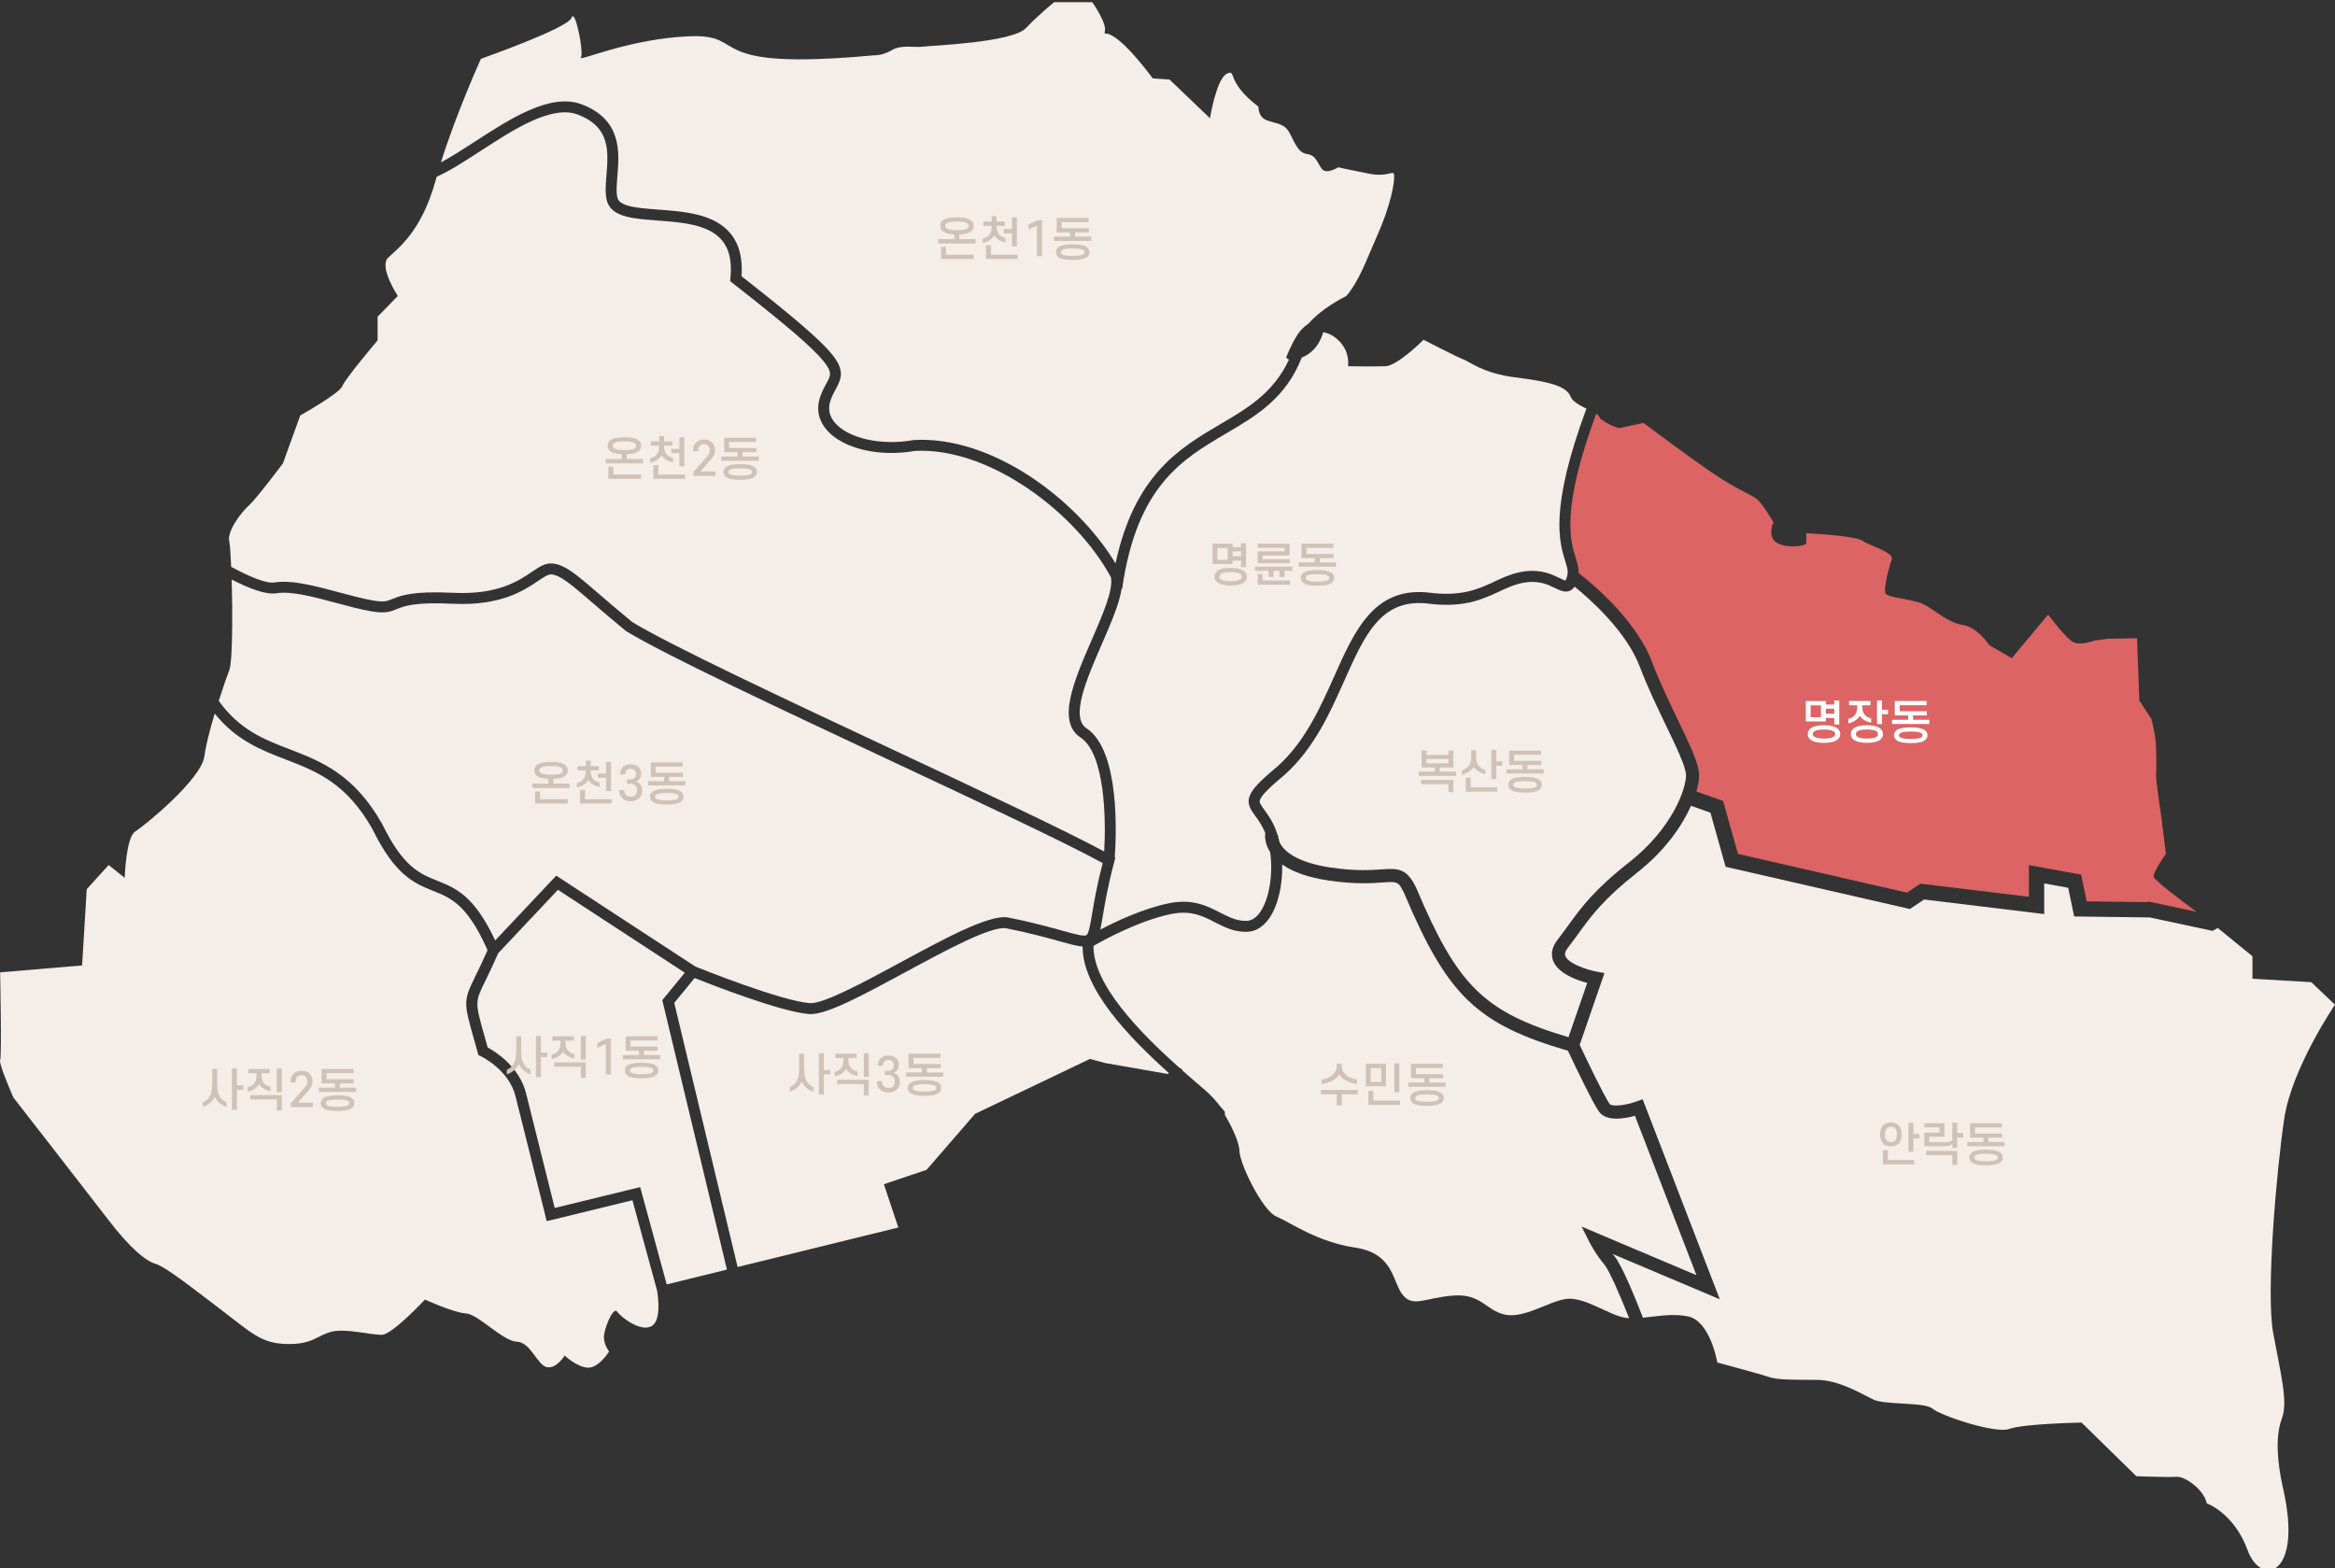 <svg xmlns="http://www.w3.org/2000/svg" xml:space="preserve" id="레이어_1" x="0" y="0" style="enable-background:new 0 0 1066.88 716.52" version="1.1" viewBox="0 0 1066.88 716.52"><rect x="0" y="0" width="1066.88" height="716.52" fill="#333333" stroke="none"/><style>.st0{fill:#f4ede8}.st2{fill:#d1c2b8}.st3{fill:#fff}</style><path d="M494.65 432.51c-2.49-.15-5.76-1.06-10.54-2.39-5.68-1.58-13.46-3.75-24.5-5.96-7.05-.96-27.75 10.25-46.01 20.13-18.91 10.23-35.33 19.12-43.22 19.12-.25 0-.5-.01-.74-.03-12.91-1.02-44.5-13.36-52.27-16.45l-9.3 11.36 28.95 120.68 73.43-18.05-6.59-19.78 19.52-6.59 22.15-25.58L498 483.9l6.86 1.85 28.62 5.01.6-.39c-18.56-16.69-39.51-38.55-39.43-57.86z" class="st0"/><path d="M132.18 342.33c14.53 5.61 29.56 11.4 42.43 34.2l.07.13c9.53 19.56 17.11 22.6 25.14 25.82 8.31 3.33 16.89 6.77 26.43 27.28l27.9-29.62 63.6 41.56c3.06 1.23 39.1 15.66 52.27 16.7 6.1.46 24.74-9.6 41.19-18.5 20.85-11.28 40.55-21.93 49.17-20.68l.13.02c11.27 2.25 19.17 4.46 24.94 6.06 5.5 1.53 9.83 2.74 10.96 2.02 1.05-.67 1.73-4.66 2.58-9.72.93-5.52 2.18-12.96 4.83-23.21-17.25-9.45-56.1-27.67-97.16-46.92-50.21-23.55-102.13-47.89-120.41-58.96l-.29-.2c-6.03-4.93-11.08-9.28-15.13-12.78-9.66-8.33-14.98-12.92-19.07-13.05-1.42-.02-3.42 1.3-5.95 3.01-6.35 4.28-16.97 11.45-38.98 10.4-17.43-.83-22.13 1.06-25.56 2.45-2.76 1.11-5.14 2.07-11.41 1.04-4.73-.78-10.15-2.23-15.89-3.78-10.3-2.77-20.96-5.63-27.61-4.51-4.8.81-12.66-2.23-20.51-6.27.46 15.99.39 37.57-1.06 41.33-.94 2.43-2.85 7.84-4.85 14.1 9.53 13.31 20.68 17.62 32.24 22.08z" class="st0"/><path d="M125.51 266.16c7.73-1.31 18.92 1.7 29.74 4.61 5.62 1.51 10.92 2.93 15.4 3.67 4.89.8 6.25.25 8.73-.75 3.86-1.55 9.15-3.69 27.67-2.8 20.36.97 29.74-5.36 35.95-9.55 3.28-2.21 5.87-3.98 8.91-3.86 5.85.19 11.31 4.89 22.17 14.27 4.21 3.63 8.98 7.74 14.89 12.58 18.2 10.98 69.84 35.2 119.8 58.62 39.83 18.68 77.58 36.39 95.74 46.15.9-14.91.31-44.77-10.79-52.08-11.12-7.32-2.87-26.28 5.11-44.63 4.91-11.29 9.99-22.95 8.75-28.61-15.83-29.4-55.46-59.51-89.54-57.73-16.18 2.87-32.65-.96-40.11-9.35-3.84-4.32-5-9.41-3.38-14.72.85-2.78 2.02-4.91 2.96-6.62 2.1-3.82 2.89-5.25-1.31-10.4-5.09-6.25-16.73-16.24-41.52-35.63l-1.08-.85.14-1.37c.77-7.63-.5-13.29-3.88-17.32-6.13-7.31-18.56-8.22-29.53-9.03-10.9-.81-20.31-1.5-22.83-8.34l-.04-.11c-1.08-3.44-.73-7.75-.36-12.32.88-10.78 1.79-21.92-13.01-27.6-11.92-4.58-29.24 6.67-44.52 16.59-7.31 4.75-14.06 9.13-20.06 11.79-.11.4-.24.81-.34 1.2-6.59 24.26-17.67 31.65-21.89 35.87s4.48 17.41 4.48 17.41l-9.23 9.49v10.81s-14.77 17.41-16.09 20.84c-1.32 3.43-19.25 13.45-19.25 13.45l-7.91 21.89s-12.26 16.35-15.56 19.25c-3.3 2.9-10.15 11.74-8.97 16.48.32 1.28.63 5.69.87 11.56 8.31 4.51 16.09 7.78 19.89 7.14z" class="st0"/><path d="M719.94 254.94c.75 2.42 1.42 4.59 1.35 6.93 4.84 3.71 26.01 20.79 33.5 40.54 3.45 9.11 7.89 18.35 11.81 26.51 5.65 11.76 9.74 20.26 9.74 25.34 0 1.96-.4 4.49-1.25 7.42l12.21 4.34 6.79 24.19 77.21 17.69 6.15-4.1 49.58 6.01v-14.49l23.85 4.34 2.55 12.22 27.87.37.07-.34 22.18 4.74c-7.77-5.78-19.13-14.44-19.48-15.82-.53-2.11 5.54-10.65 5.54-10.65l-2.11-17.04s-2.64-17.14-2.37-19.52c.26-2.37 0-7.65 0-12.13s-2.11-12.92-2.11-12.92l-5.54-8.44-1.05-28.48-13.45.26-5.94.8s-6.19 2.37-9.62.78c-3.43-1.58-11.6-12.65-11.6-12.65l-16.62 19.92-10.29-5.95s-5.27-8.18-12.13-9.23c-6.86-1.05-13.19-7.12-17.93-9.49-4.75-2.37-16.62-2.9-17.41-5.01-.79-2.11 1.58-11.87 2.9-15.3 1.32-3.43-10.02-6.33-13.45-8.7-3.43-2.37-25.58-3.4-25.58-3.4v4.45c0 1.58-9.49 2.64-13.71-.26-4.22-2.9-1.32-9.23-1.32-9.23s-5.27-9.23-8.18-11.08c-2.9-1.85-10.02-4.75-21.1-12.4-11.08-7.65-30.07-21.89-30.07-21.89l-11.08 2.37s-3.14-.46-8.18-3.96c-.78-.54-.94-1.8-2.34-2.64-16.2 43.86-11.84 58-9.39 65.9z" style="fill:#dc6464"/><path d="M717.39 269.91c-2.24 1.05-4.5-.04-6.89-1.19-3.11-1.51-6.99-3.38-12.87-2.67-4.77.57-8.63 2.38-12.72 4.29-7.71 3.6-16.45 7.69-33.53 5.36-20.63-1.76-27.93 14.64-37.18 35.4-6.46 14.5-13.79 30.93-27.22 42.93-7.03 5.84-10.37 9.21-11.23 11.32-.47 1.14-.22 1.75 1.87 4.61 1.71 2.34 4.05 5.54 5.82 10.64.13.38.24.79.37 1.18l.25.03c-.02.22-.03.46-.02.7.23.78.43 1.57.61 2.38 1.8 4.01 7.95 9.26 23.31 11.54 11.35 1.68 18.51 1.18 23.24.85 7.92-.55 11.61-.42 15.89 8.48l.06.13c18.79 44.51 30.84 56.59 69.51 68.07l8.56-24.8c-5-1.33-13.38-4.36-15.59-10.17-.81-2.13-1.12-5.5 2-9.52 1.76-2.27 3.33-4.44 4.86-6.53 6.07-8.37 11.81-16.27 27.94-28.95 19.61-15.42 25.94-33.42 25.93-39.73 0-3.72-4.45-12.96-9.15-22.74-3.97-8.26-8.48-17.63-12.02-26.98-6.15-16.23-23.15-31.13-29.74-36.47-.53.77-1.19 1.42-2.06 1.84z" class="st0"/><path d="M1043.26 680.65c-3.03-13.35-3.55-24.79-.65-32.44 2.9-7.65-.53-20.31-3.96-39.03-3.43-18.73 1.58-74.64 5.01-97.85 3.43-23.21 23.21-52.22 23.21-52.22l-10.81-10.29-26.9-1.58v-10.29l-15.84-12.9-2.4 1.32-28.67-6.13-34.54-.46-2.73-13.1-10.96-1.99v14l-54.86-6.65-6.51 4.34-84.2-19.29-6.93-24.71-8.88-3.16c-4.1 9.21-11.86 20.5-24.54 30.47-15.47 12.17-20.97 19.74-26.79 27.76-1.55 2.14-3.16 4.35-4.97 6.69-1.71 2.2-1.27 3.33-1.13 3.71 1.26 3.32 9.21 6.19 14.46 7.18l3.42.64-11.32 32.8.12.25c2.67 5.62 10.78 22.71 13.55 26.72.93 1.35 7.04.8 12.34-1.12l2.76-1 35.25 91.4-48.95-20.7c.26.33.53.67.81 1 3.34 4.01 9.49 18.96 13.02 28.12 6.38-.62 13.69-2.02 20.54-.61 10.29 2.11 13.45 21.1 13.45 21.1s19.78 5.27 23.47 6.59c3.69 1.32 11.08 1.32 21.63 1.32 10.55 0 20.57 6.33 26.11 8.97 5.54 2.64 23.47 1.05 27.16 4.22 3.69 3.16 28.75 11.6 35.08 9.23 6.33-2.37 32.97-2.9 32.97-2.9l25.05 24.53s14.77.53 18.46.26 12.4 5.8 13.71 12.13c0 0 12.48 4.43 18.63 21.36 6.19 16.93 25.32 11.96 16.33-27.69zM265.89 47.72c18.31 7.03 17.09 21.85 16.2 32.68-.33 4.03-.64 7.84.12 10.35 1.46 3.77 9.73 4.38 18.48 5.03 11.95.88 25.5 1.88 32.99 10.81 4.01 4.78 5.74 11.39 5.14 19.65 24.37 19.1 35.98 29.11 41.25 35.57 5.89 7.23 4.54 11.02 1.81 15.97-.92 1.66-1.86 3.38-2.56 5.67-1.1 3.61-.32 6.95 2.34 9.94 6.28 7.07 21.27 10.32 35.64 7.72l.31-.04c35.59-1.96 74.35 27.01 92.09 56.39 8.67-40.54 29.4-52.75 47.86-63.61 12.48-7.34 24.34-14.33 31.39-29.54-1.04-.38-1.28-1.1-1.28-1.1 4.15-9.73 6.37-12.7 10.08-15.25 4.48-4.99 10.53-9.19 17.42-12.72 5.99-7.08 9.01-16.17 13.91-27.15 6.59-14.77 8.18-25.05 7.91-27.96s-2.11 1.05-11.6-.79c-9.49-1.85-13.98-2.9-13.98-2.9s-5.27 3.43-7.38.79c-2.11-2.64-2.64-6.33-6.86-6.86-4.22-.53-5.8-5.8-8.18-10.02s-6.86-3.96-10.55-5.54c-3.69-1.58-3.43-6.07-3.43-6.07-15.3-11.6-9.76-17.41-14.51-15.03-4.75 2.37-7.65 20.31-7.65 20.31l-18.46-17.67-7.65-.53c-21.1-27.96-22.68-17.67-21.89-21.63.79-3.96-5.8-13.19-5.8-13.19h-17.41s-6.59 5.27-12.92 11.87c-6.33 6.59-42.99 7.91-46.95 8.44s-9.76-1.05-14.24 1.58-8.18 2.37-8.18 2.37c-79.91 7.38-56.44-9.76-84.13-8.7-27.69 1.05-51.43 11.87-49.85 9.76 1.58-2.11-2.64-22.95-4.22-18.2-1.58 4.75-41.41 18.73-41.41 18.73s-11.22 24.77-18.29 47.37c4.83-2.58 10.15-6.03 15.4-9.43 16.29-10.58 34.75-22.56 49.04-17.07z" class="st0"/><path d="M560.1 198.15c-19.97 11.75-40.62 23.89-47.38 70.82l-.23-.03c-1 6.85-4.82 15.65-9.08 25.44-6.82 15.68-14.55 33.45-6.95 38.45 15.58 10.25 13.52 50.19 12.87 58.92l.29.16-.5 1.87c-2.92 11.01-4.25 18.89-5.22 24.65-.43 2.53-.78 4.63-1.18 6.38 7.28-3.82 19.29-9.47 30.82-11.94 11.18-2.4 17.92 1.06 23.87 4.12 4.02 2.06 7.5 3.87 12.03 3.82 2.33-.01 4.45-1.35 6.3-3.96 4.26-6.03 5.99-17.48 4.63-27.39-2.81-4.36-2.34-8.08-2.27-8.52l.13.02c-1.45-3.67-3.22-6.1-4.66-8.08-2.09-2.86-4.06-5.56-2.46-9.46 1.24-3.03 4.65-6.61 12.6-13.21 12.56-11.22 19.66-27.14 25.92-41.18 9.27-20.8 18.04-40.44 42.24-38.34l.12.01c15.66 2.14 23.36-1.45 30.8-4.93 4.27-1.99 8.68-4.05 14.24-4.72 7.34-.89 12.34 1.54 15.65 3.14.88.42 2.04.99 2.59 1.1.16-.24.49-.86.85-2.35.47-1.92-.1-3.76-.96-6.54-2.63-8.5-7.35-23.73 9.69-69.67-3.13-1.52-6.35-3.25-7.29-5.62-1.98-5.01-10.95-6.86-25.45-8.7-14.51-1.85-20.57-7.12-23.47-8.18-2.9-1.05-18.2-8.97-18.2-8.97s-11.87 11.87-17.35 12.08-17.2 0-17.2 0 1.06-5.23-2.9-10.24-8.44-5.27-8.44-5.27-1.58 7.65-8.7 11.08c-.37.18-.72.33-1.06.48-7.39 18.7-20.67 26.52-34.69 34.76zM249.81 558.02l-14.31-57.23c-2.99-11.98-15.75-18.12-15.87-18.18l-1.04-.49-.31-1.1c-.62-2.24-1.19-4.25-1.7-6.07-4.75-16.87-4.94-17.52.62-28.85 1.48-3.01 3.3-6.72 5.56-11.9-9.15-20.8-16.76-23.86-24.81-27.09-8.55-3.43-17.39-6.97-27.75-28.2-11.98-21.18-25.51-26.4-39.83-31.92-11.07-4.27-22.37-8.63-32.27-20.91-2.14 7.13-4.08 14.5-4.68 19.35-1.32 10.68-27.43 31.91-31.65 34.55-4.22 2.64-4.8 21.16-4.8 21.16l-7.33-5.87-10.02 11.08-2.11 34.81-37.45 3.16s.79 38.51 0 40.09 6.07 17.14 6.07 17.14 33.35 42.83 43.34 55.84c9.99 13.01 17.05 18.8 21.53 20.11 4.48 1.32 15.56 10.02 29.54 20.64 13.98 10.61 18.59 15.74 30.33 16.02 11.74.29 13.71-3.69 20.31-5.54 6.59-1.85 18.73 1.58 23.47 1.32s19.52-16.09 19.52-16.09 13.19 6.07 18.73 6.33c5.54.26 16.77 12.66 23.21 12.92s9.23 10.55 13.66 11.6c4.43 1.05 8.23-5.27 8.23-5.27s5.54 5.27 10.55 5.54 9.76-7.38 9.76-7.38-2.37-2.9-2.37-6.59 4.22-14.24 6.07-11.6c1.85 2.64 11.25 9.83 16.09 6.33 3.77-2.73 2.78-11.95 2.16-15.88l-11.29-41.39-39.16 9.56z" class="st0"/><path d="m726.33 567.8-3.67-7.29 52.45 22.19-28.09-72.83c-4.68 1.31-13.16 2.84-16.51-2.01-2.7-3.91-8.92-16.78-14.04-27.56l-.07-.15c-41.6-12.14-55.07-25.2-74.77-71.86-2.67-5.55-3.11-5.52-10.03-5.03-4.99.35-12.54.88-24.54-.9-9.19-1.36-16.28-3.82-21.21-7.32.22 9.38-1.89 18.85-6.03 24.71-2.79 3.95-6.37 6.05-10.35 6.07h-.14c-5.69 0-10.02-2.22-14.2-4.37-5.71-2.93-11.1-5.7-20.54-3.68-14.61 3.13-30.62 11.96-34.96 14.46-.31 17.57 21.03 39.39 38.78 55.3l1.48 1.04s-.35-.4.79.98c3.53 3.12 6.87 5.99 9.81 8.51 4.8 4.11 6.69 7.42 9.09 9.84l.13 1.7c3.68 6.14 6.59 13.01 6.59 16.23 0 5.8 10.55 27.43 16.88 30.07 6.33 2.64 18.46 11.6 36.13 14.24 17.67 2.64 16.88 15.82 21.63 21.63 4.75 5.8 10.02 1.32 22.94.26 12.92-1.05 15.03 6.86 23.74 8.7 8.7 1.85 19.52-5.8 27.69-7.12 8.18-1.32 18.99 6.86 26.64 8.44.76.16 1.57.25 2.4.3-3.6-9.15-8.92-21.64-11.3-24.49-4.12-4.95-6.61-9.85-6.72-10.06zM312.89 444.49l-57.97-37.88-27.31 28.99c-2.43 5.61-4.44 9.71-5.91 12.71-4.72 9.61-4.72 9.61-.3 25.29.43 1.53.9 3.2 1.41 5.04 3.49 1.9 14.49 8.74 17.54 20.94l13.1 52.41 39.05-9.52 12.13 44.46 27.52-6.77-29.54-123.12 10.28-12.55z" class="st0"/><path d="M244.14 352.03c0-1.11.44-1.96 1.25-2.54 1.36-1.02 3.69-1.33 6.4-1.33 2.71 0 5.03.31 6.38 1.33.81.58 1.25 1.44 1.25 2.54 0 1.13-.44 1.98-1.25 2.57-1.17.88-3.07 1.23-5.32 1.31v2.19h7.43v1.98h-17.04v-1.98h7.36v-2.19c-2.19-.08-4.07-.44-5.21-1.31-.81-.59-1.25-1.45-1.25-2.57zm2.61 9.63v3.55h12.64v1.96H244.5v-5.51h2.25zm-.34-9.63c0 .52.23.9.67 1.21.83.58 2.44.79 4.71.79 2.25 0 3.86-.21 4.69-.79.44-.31.69-.69.69-1.21 0-.5-.25-.88-.69-1.19-.83-.56-2.44-.79-4.69-.79-2.27 0-3.88.23-4.71.79-.44.31-.67.69-.67 1.19zM263.89 352.03v-1.96h3.75v-2.44h2.25v2.44h3.75v1.96h-3.75v.29c0 3.23 1.75 4.73 4.11 5.26v2c-2.27-.4-4.21-1.56-5.19-3.19-.98 1.63-2.96 3.07-5.26 3.44v-2c2.4-.52 4.09-2.21 4.09-5.51v-.29h-3.75zm15.62 15.14h-14.48v-6.22h2.27v4.26h12.2v1.96zm-.33-5.72h-2.27v-6.03h-3.73v-1.94h3.73v-5.32h2.27v13.29zM288.22 358.16h-1.69v-2h1.69c1.46 0 2.4-1 2.4-2.44 0-1.5-1.02-2.46-2.44-2.46-1.48 0-2.44.96-2.44 2.46v.17h-2.36v-.35c0-2.46 1.77-4.32 4.8-4.32s4.78 1.86 4.78 4.32c0 1.69-.96 3.13-2.48 3.61 1.79.52 2.96 1.94 2.96 4.13 0 2.96-2.19 4.84-5.26 4.84s-5.3-1.88-5.3-4.9v-.25h2.38v.12c0 1.92 1.23 2.98 2.92 2.98 1.65 0 2.9-1.04 2.9-2.94 0-1.87-1.19-2.97-2.86-2.97zM311.93 350.32h-12.31v2.77h12.41v1.9h-6.3v1.98h7.43v1.94h-17.04v-1.94h7.36v-1.98h-6.11v-6.59h14.56v1.92zm-14.91 13.72c0-1.17.54-1.96 1.52-2.54 1.31-.75 3.44-1.06 6.13-1.06 2.71 0 4.8.31 6.11 1.06.98.58 1.52 1.38 1.52 2.54 0 1.17-.54 1.96-1.52 2.54-1.31.75-3.4 1.04-6.11 1.04-2.69 0-4.82-.29-6.13-1.04-.98-.58-1.52-1.37-1.52-2.54zm2.27 0c0 .42.23.77.65 1.02.85.48 2.44.67 4.73.67s3.88-.19 4.71-.67c.44-.25.67-.6.67-1.02 0-.42-.23-.75-.67-1.02-.83-.48-2.42-.67-4.71-.67s-3.88.19-4.73.67c-.42.27-.65.6-.65 1.02zM98.12 501.17c-.86 2.17-3.07 3.92-5.47 4.71v-2.09c2.27-1.04 4.32-2.96 4.32-8.24v-7.09h2.25v7.09c0 5.28 2.09 7.18 4.34 8.24v2.09c-2.4-.81-4.59-2.57-5.44-4.71zm10.11-12.94v7.72h2.96v1.98h-2.96v9.22h-2.27v-18.92h2.27zM113.46 490.42v-1.96h9.76v1.96h-3.75v.94c0 3.21 1.75 4.74 4.11 5.26v2c-2.27-.4-4.21-1.58-5.19-3.19-.98 1.63-2.96 3.05-5.26 3.44v-2.04c2.4-.5 4.09-2.21 4.09-5.46v-.94h-3.76zm13.02 17.05v-5.09h-12.1v-1.98h14.37v7.07h-2.27zm2.27-8.39h-2.27v-10.85h2.27v10.85zM141.2 498.06l-5.11 5.82h6.9v2.02h-10.03v-1.84l6.34-7.24c.81-.92 1.13-1.67 1.13-2.63 0-1.69-1.11-2.88-2.67-2.88-1.67 0-2.67 1.15-2.67 2.88v.44h-2.36v-.46c0-2.71 1.81-4.9 5.03-4.9s5.01 2.19 5.01 4.9c-.03 1.59-.36 2.51-1.57 3.89zM161.51 490.38H149.2v2.77h12.41v1.9h-6.3v1.98h7.43v1.94H145.7v-1.94h7.36v-1.98h-6.11v-6.59h14.56v1.92zm-14.92 13.73c0-1.17.54-1.96 1.52-2.54 1.31-.75 3.44-1.06 6.13-1.06 2.71 0 4.8.31 6.11 1.06.98.58 1.52 1.38 1.52 2.54s-.54 1.96-1.52 2.54c-1.31.75-3.4 1.04-6.11 1.04-2.69 0-4.82-.29-6.13-1.04-.97-.58-1.52-1.37-1.52-2.54zm2.28 0c0 .42.23.77.65 1.02.85.48 2.44.67 4.73.67s3.88-.19 4.71-.67c.44-.25.67-.6.67-1.02s-.23-.75-.67-1.02c-.83-.48-2.42-.67-4.71-.67s-3.88.19-4.73.67c-.42.27-.65.6-.65 1.02zM237.03 486.25c-.86 2.17-3.07 3.92-5.47 4.71v-2.09c2.27-1.04 4.32-2.96 4.32-8.24v-7.09h2.25v7.09c0 5.28 2.09 7.18 4.34 8.24v2.09c-2.4-.81-4.59-2.56-5.44-4.71zm10.11-12.93v7.72h2.96v1.98h-2.96v9.22h-2.27v-18.92h2.27zM252.37 475.51v-1.96h9.76v1.96h-3.75v.94c0 3.21 1.75 4.74 4.11 5.26v2c-2.27-.4-4.21-1.58-5.19-3.19-.98 1.63-2.96 3.05-5.26 3.44v-2.04c2.4-.5 4.09-2.21 4.09-5.46v-.94h-3.76zm13.02 17.04v-5.09h-12.1v-1.98h14.37v7.07h-2.27zm2.27-8.38h-2.27v-10.85h2.27v10.85zM276.81 490.99v-13.87l-3.84 1.71v-2.29l4.19-1.9h2v16.35h-2.35zM300.42 475.47h-12.31v2.77h12.41v1.9h-6.3v1.98h7.43v1.94h-17.04v-1.94h7.36v-1.98h-6.11v-6.59h14.56v1.92zm-14.91 13.72c0-1.17.54-1.96 1.52-2.54 1.31-.75 3.44-1.06 6.13-1.06 2.71 0 4.8.31 6.11 1.06.98.58 1.52 1.38 1.52 2.54s-.54 1.96-1.52 2.54c-1.31.75-3.4 1.04-6.11 1.04-2.69 0-4.82-.29-6.13-1.04-.98-.57-1.52-1.37-1.52-2.54zm2.27 0c0 .42.23.77.65 1.02.85.48 2.44.67 4.73.67s3.88-.19 4.71-.67c.44-.25.67-.6.67-1.02s-.23-.75-.67-1.02c-.83-.48-2.42-.67-4.71-.67s-3.88.19-4.73.67c-.42.27-.65.61-.65 1.02zM366.3 494.2c-.86 2.17-3.07 3.92-5.47 4.71v-2.09c2.27-1.04 4.32-2.96 4.32-8.24v-7.09h2.25v7.09c0 5.28 2.09 7.18 4.34 8.24v2.09c-2.39-.81-4.59-2.56-5.44-4.71zm10.12-12.93v7.72h2.96v1.98h-2.96v9.22h-2.27v-18.92h2.27zM381.64 483.46v-1.96h9.76v1.96h-3.75v.94c0 3.21 1.75 4.74 4.11 5.26v2c-2.27-.4-4.21-1.58-5.19-3.19-.98 1.63-2.96 3.05-5.26 3.44v-2.04c2.4-.5 4.09-2.21 4.09-5.46v-.94h-3.76zm13.02 17.04v-5.09h-12.1v-1.98h14.37v7.07h-2.27zm2.27-8.39h-2.27v-10.85h2.27v10.85zM405.98 491.26h-1.69v-2h1.69c1.46 0 2.4-1 2.4-2.44 0-1.5-1.02-2.46-2.44-2.46-1.48 0-2.44.96-2.44 2.46v.17h-2.36v-.35c0-2.46 1.77-4.32 4.8-4.32s4.78 1.86 4.78 4.32c0 1.69-.96 3.13-2.48 3.61 1.79.52 2.96 1.94 2.96 4.13 0 2.96-2.19 4.84-5.26 4.84s-5.3-1.88-5.3-4.9v-.25h2.38v.12c0 1.92 1.23 2.98 2.92 2.98 1.65 0 2.9-1.04 2.9-2.94 0-1.87-1.19-2.97-2.86-2.97zM429.69 483.42h-12.31v2.77h12.41v1.9h-6.3v1.98h7.43v1.94h-17.04v-1.94h7.36v-1.98h-6.11v-6.59h14.56v1.92zm-14.91 13.72c0-1.17.54-1.96 1.52-2.54 1.31-.75 3.44-1.06 6.13-1.06 2.71 0 4.8.31 6.11 1.06.98.58 1.52 1.38 1.52 2.54s-.54 1.96-1.52 2.54c-1.31.75-3.4 1.04-6.11 1.04-2.69 0-4.82-.29-6.13-1.04-.98-.58-1.52-1.37-1.52-2.54zm2.27 0c0 .42.23.77.65 1.02.86.48 2.44.67 4.74.67 2.29 0 3.88-.19 4.71-.67.44-.25.67-.6.67-1.02s-.23-.75-.67-1.02c-.83-.48-2.42-.67-4.71-.67s-3.88.19-4.74.67c-.42.27-.65.6-.65 1.02zM277.65 203.67c0-1.11.44-1.96 1.25-2.54 1.36-1.02 3.69-1.33 6.4-1.33 2.71 0 5.03.31 6.38 1.33.81.58 1.25 1.44 1.25 2.54 0 1.13-.44 1.98-1.25 2.57-1.17.88-3.07 1.23-5.32 1.31v2.19h7.43v1.98h-17.04v-1.98h7.36v-2.19c-2.19-.08-4.07-.44-5.21-1.31-.81-.59-1.25-1.45-1.25-2.57zm2.61 9.63v3.55h12.64v1.96h-14.89v-5.51h2.25zm-.34-9.63c0 .52.23.9.67 1.21.83.58 2.44.79 4.71.79 2.25 0 3.86-.21 4.69-.79.44-.31.69-.69.69-1.21 0-.5-.25-.88-.69-1.19-.83-.56-2.44-.79-4.69-.79-2.27 0-3.88.23-4.71.79-.44.31-.67.69-.67 1.19zM297.4 203.67v-1.96h3.75v-2.44h2.25v2.44h3.75v1.96h-3.75v.29c0 3.23 1.75 4.73 4.11 5.26v2c-2.27-.4-4.21-1.56-5.19-3.19-.98 1.63-2.96 3.07-5.26 3.44v-2c2.4-.52 4.09-2.21 4.09-5.51v-.29h-3.75zm15.62 15.14h-14.48v-6.22h2.27v4.26h12.2v1.96zm-.33-5.71h-2.27v-6.03h-3.73v-1.94h3.73v-5.32h2.27v13.29zM325.13 209.63l-5.11 5.82h6.9v2.02h-10.03v-1.84l6.34-7.24c.81-.92 1.13-1.67 1.13-2.63 0-1.69-1.11-2.88-2.67-2.88-1.67 0-2.67 1.15-2.67 2.88v.44h-2.36v-.46c0-2.71 1.81-4.9 5.03-4.9s5.01 2.19 5.01 4.9c-.02 1.6-.36 2.52-1.57 3.89zM345.44 201.96h-12.31v2.77h12.41v1.9h-6.3v1.98h7.43v1.94h-17.04v-1.94H337v-1.98h-6.11v-6.59h14.56v1.92zm-14.91 13.72c0-1.17.54-1.96 1.52-2.54 1.31-.75 3.44-1.06 6.13-1.06 2.71 0 4.8.31 6.11 1.06.98.58 1.52 1.38 1.52 2.54 0 1.17-.54 1.96-1.52 2.54-1.31.75-3.4 1.04-6.11 1.04-2.69 0-4.82-.29-6.13-1.04-.98-.58-1.52-1.37-1.52-2.54zm2.27 0c0 .42.23.77.65 1.02.85.48 2.44.67 4.73.67s3.88-.19 4.71-.67c.44-.25.67-.6.67-1.02 0-.42-.23-.75-.67-1.02-.83-.48-2.42-.67-4.71-.67s-3.88.19-4.73.67c-.42.27-.65.61-.65 1.02zM429.6 103.21c0-1.11.44-1.96 1.25-2.54 1.36-1.02 3.69-1.33 6.4-1.33 2.71 0 5.03.31 6.38 1.33.81.58 1.25 1.44 1.25 2.54 0 1.13-.44 1.98-1.25 2.57-1.17.88-3.07 1.23-5.32 1.31v2.19h7.43v1.98H428.7v-1.98h7.36v-2.19c-2.19-.08-4.07-.44-5.21-1.31-.82-.59-1.25-1.45-1.25-2.57zm2.6 9.63v3.55h12.64v1.96h-14.89v-5.51h2.25zm-.33-9.63c0 .52.23.9.67 1.21.83.58 2.44.79 4.71.79 2.25 0 3.86-.21 4.69-.79.44-.31.69-.69.69-1.21 0-.5-.25-.88-.69-1.19-.83-.56-2.44-.79-4.69-.79-2.27 0-3.88.23-4.71.79-.44.31-.67.69-.67 1.19zM449.34 103.21v-1.96h3.75v-2.44h2.25v2.44h3.75v1.96h-3.75v.29c0 3.23 1.75 4.73 4.11 5.26v2c-2.27-.4-4.21-1.56-5.19-3.19-.98 1.63-2.96 3.07-5.26 3.44v-2c2.4-.52 4.09-2.21 4.09-5.51v-.29h-3.75zm15.63 15.14h-14.48v-6.22h2.27v4.26h12.2v1.96zm-.34-5.72h-2.27v-6.03h-3.73v-1.94h3.73v-5.32h2.27v13.29zM473.78 117.01v-13.87l-3.84 1.71v-2.29l4.19-1.9h2v16.35h-2.35zM497.39 101.5h-12.31v2.77h12.41v1.9h-6.3v1.98h7.43v1.94h-17.04v-1.94h7.36v-1.98h-6.11v-6.59h14.56v1.92zm-14.91 13.72c0-1.17.54-1.96 1.52-2.54 1.31-.75 3.44-1.06 6.13-1.06 2.71 0 4.8.31 6.11 1.06.98.58 1.52 1.38 1.52 2.54 0 1.17-.54 1.96-1.52 2.54-1.31.75-3.4 1.04-6.11 1.04-2.69 0-4.82-.29-6.13-1.04-.98-.58-1.52-1.37-1.52-2.54zm2.27 0c0 .42.23.77.65 1.02.86.48 2.44.67 4.74.67 2.29 0 3.88-.19 4.71-.67.44-.25.67-.6.67-1.02 0-.42-.23-.75-.67-1.02-.83-.48-2.42-.67-4.71-.67s-3.88.19-4.74.67c-.42.27-.65.6-.65 1.02zM563.17 257.77h-9.16v-9.34h9.16v1.61h3.86v-1.84h2.27v10.97h-2.27v-3h-3.86v1.6zm-.86 9.78c-2.17 0-4.32-.29-5.76-1.19-1-.63-1.65-1.56-1.65-2.84s.65-2.21 1.65-2.84c1.44-.88 3.59-1.19 5.76-1.19s4.34.31 5.76 1.19c1 .63 1.67 1.56 1.67 2.84s-.67 2.21-1.67 2.84c-1.42.9-3.59 1.19-5.76 1.19zm-1.37-11.7v-5.46h-4.71v5.46h4.71zm1.37 5.59c-1.71 0-3.38.21-4.34.79-.5.33-.81.75-.81 1.29s.31.96.81 1.27c.96.58 2.63.81 4.34.81 1.73 0 3.4-.23 4.34-.81.5-.31.81-.73.81-1.27s-.31-.96-.81-1.29c-.93-.58-2.6-.79-4.34-.79zm.86-9.49v2.29h3.86v-2.29h-3.86zM586.9 260.84v2.84h-2.27v-2.84h-2.77v2.84h-2.23v-2.84h-6.22v-1.92h17.04v1.92h-3.55zm-9.99-6.99v1.65h12.41v1.9h-14.66v-5.44h12.29v-1.63h-12.29v-1.9h14.56v5.42h-12.31zm0 8.49v2.92h12.64v1.94h-14.89v-4.86h2.25zM609.23 250.35h-12.31v2.77h12.41v1.9h-6.3V257h7.43v1.94h-17.04V257h7.36v-1.98h-6.11v-6.59h14.56v1.92zm-14.91 13.72c0-1.17.54-1.96 1.52-2.54 1.31-.75 3.44-1.06 6.13-1.06 2.71 0 4.8.31 6.11 1.06.98.58 1.52 1.38 1.52 2.54 0 1.17-.54 1.96-1.52 2.54-1.31.75-3.4 1.04-6.11 1.04-2.69 0-4.82-.29-6.13-1.04-.98-.58-1.52-1.37-1.52-2.54zm2.27 0c0 .42.23.77.65 1.02.86.48 2.44.67 4.74.67 2.29 0 3.88-.19 4.71-.67.44-.25.67-.6.67-1.02 0-.42-.23-.75-.67-1.02-.83-.48-2.42-.67-4.71-.67s-3.88.19-4.74.67c-.42.27-.65.6-.65 1.02zM651.75 344.98h10.03v-2h2.27v7.74h-6.2v1.88h7.43v1.94h-17.04v-1.94h7.36v-1.88h-6.11v-7.74h2.25v2zm10.03 17v-3.65h-12.41v-1.92h14.68v5.57h-2.27zm0-13.18v-1.9h-10.03v1.9h10.03zM674.46 342.88v3.23c0 3.27 1.79 4.94 4.21 5.69v2c-2.38-.52-4.36-1.84-5.34-3.42-.9 1.63-2.9 3.07-5.36 3.65v-2.02c2.48-.77 4.23-2.71 4.23-5.9v-3.23h2.26zm-2.49 12.45v4.46h12.06v1.96h-14.31v-6.42h2.25zm11.71-12.58v5.15h2.75v2h-2.75v6.1h-2.27v-13.25h2.27zM704.09 344.9h-12.31v2.77h12.41v1.9h-6.3v1.98h7.43v1.94h-17.04v-1.94h7.36v-1.98h-6.11v-6.59h14.56v1.92zm-14.91 13.72c0-1.17.54-1.96 1.52-2.54 1.31-.75 3.44-1.06 6.13-1.06 2.71 0 4.8.31 6.11 1.06.98.58 1.52 1.38 1.52 2.54 0 1.17-.54 1.96-1.52 2.54-1.31.75-3.4 1.04-6.11 1.04-2.69 0-4.82-.29-6.13-1.04-.98-.57-1.52-1.37-1.52-2.54zm2.27 0c0 .42.23.77.65 1.02.86.48 2.44.67 4.74.67 2.29 0 3.88-.19 4.71-.67.44-.25.67-.6.67-1.02 0-.42-.23-.75-.67-1.02-.83-.48-2.42-.67-4.71-.67s-3.88.19-4.74.67c-.42.27-.65.61-.65 1.02z" class="st2"/><path d="M834.24 329.68h-9.16v-9.34h9.16v1.61h3.86v-1.84h2.27v10.97h-2.27v-3h-3.86v1.6zm-.86 9.78c-2.17 0-4.32-.29-5.76-1.19-1-.63-1.65-1.56-1.65-2.84s.65-2.21 1.65-2.84c1.44-.88 3.59-1.19 5.76-1.19s4.34.31 5.76 1.19c1 .63 1.67 1.56 1.67 2.84s-.67 2.21-1.67 2.84c-1.42.9-3.59 1.19-5.76 1.19zm-1.37-11.7v-5.46h-4.71v5.46h4.71zm1.37 5.59c-1.71 0-3.38.21-4.34.79-.5.33-.81.75-.81 1.29s.31.96.81 1.27c.96.58 2.63.81 4.34.81 1.73 0 3.4-.23 4.34-.81.5-.31.81-.73.81-1.27s-.31-.96-.81-1.29c-.94-.58-2.61-.79-4.34-.79zm.86-9.49v2.29h3.86v-2.29h-3.86zM844.85 322.29v-1.96h9.78v1.96h-3.75v.71c0 3.21 1.73 4.74 4.09 5.26v2c-2.25-.4-4.19-1.59-5.17-3.19-1 1.63-2.96 3.07-5.28 3.44v-2.02c2.42-.52 4.09-2.21 4.09-5.49v-.71h-3.76zm.83 13.14c0-1.15.54-2.02 1.4-2.67 1.36-.96 3.48-1.36 5.95-1.36 2.44 0 4.59.4 5.92 1.36.86.65 1.4 1.52 1.4 2.67 0 1.17-.54 2.04-1.4 2.69-1.33.96-3.48 1.33-5.92 1.33-2.46 0-4.59-.38-5.95-1.33-.86-.64-1.4-1.52-1.4-2.69zm2.28 0c0 .52.27.96.77 1.29.83.56 2.36.79 4.3.79 1.92 0 3.44-.23 4.32-.79.48-.33.73-.77.73-1.29s-.25-.96-.73-1.29c-.88-.54-2.4-.79-4.32-.79-1.94 0-3.46.25-4.3.79-.5.33-.77.77-.77 1.29zm11.93-15.33v4.26h2.75v1.98h-2.75v4.55h-2.27V320.1h2.27zM880.3 322.25h-12.31v2.77h12.41v1.9h-6.3v1.98h7.43v1.94h-17.04v-1.94h7.36v-1.98h-6.11v-6.59h14.56v1.92zm-14.91 13.73c0-1.17.54-1.96 1.52-2.54 1.31-.75 3.44-1.06 6.13-1.06 2.71 0 4.8.31 6.11 1.06.98.58 1.52 1.38 1.52 2.54 0 1.17-.54 1.96-1.52 2.54-1.31.75-3.4 1.04-6.11 1.04-2.69 0-4.82-.29-6.13-1.04-.98-.58-1.52-1.38-1.52-2.54zm2.27 0c0 .42.23.77.65 1.02.86.48 2.44.67 4.74.67 2.29 0 3.88-.19 4.71-.67.44-.25.67-.6.67-1.02 0-.42-.23-.75-.67-1.02-.83-.48-2.42-.67-4.71-.67s-3.88.19-4.74.67c-.42.27-.65.6-.65 1.02z" class="st3"/><path d="M603.55 500.04v-2h16.79v2h-7.3v5.09h-2.25v-5.09h-7.24zm8.39-9.03c-1.27 2.13-4.15 3.75-8.07 4.36v-2c4.17-.77 6.92-2.88 6.92-6.55v-.79h2.25v.79c0 3.67 2.79 5.76 6.97 6.55v2c-3.9-.61-6.8-2.24-8.07-4.36zM633.29 496.37h-9.22v-10.24h9.22v10.24zm6.4 8.53h-14.48v-6.42h2.27v4.46h12.2v1.96zm-8.61-10.45v-6.36h-4.8v6.36h4.8zm8.28 4.69h-2.27v-13.25h2.27v13.25zM659.27 488.04h-12.31v2.77h12.41v1.9h-6.3v1.98h7.43v1.94h-17.04v-1.94h7.36v-1.98h-6.11v-6.59h14.56v1.92zm-14.91 13.73c0-1.17.54-1.96 1.52-2.54 1.31-.75 3.44-1.06 6.13-1.06 2.71 0 4.8.31 6.11 1.06.98.58 1.52 1.38 1.52 2.54s-.54 1.96-1.52 2.54c-1.31.75-3.4 1.04-6.11 1.04-2.69 0-4.82-.29-6.13-1.04-.98-.58-1.52-1.37-1.52-2.54zm2.27 0c0 .42.23.77.65 1.02.86.48 2.44.67 4.74.67 2.29 0 3.88-.19 4.71-.67.44-.25.67-.61.67-1.02s-.23-.75-.67-1.02c-.83-.48-2.42-.67-4.71-.67s-3.88.19-4.74.67c-.42.27-.65.6-.65 1.02zM859.01 518.39c0-1.92.58-3.4 1.59-4.32.83-.75 1.98-1.15 3.36-1.15 1.42 0 2.54.4 3.38 1.15 1.02.92 1.58 2.4 1.58 4.32 0 1.94-.56 3.42-1.58 4.34-.83.75-1.96 1.15-3.38 1.15-1.38 0-2.52-.4-3.36-1.15-1-.92-1.59-2.4-1.59-4.34zm3.55 7.24v4.46h12.06v1.96h-14.31v-6.42h2.25zm-1.33-7.24c0 1.27.31 2.21.88 2.82.46.46 1.08.71 1.86.71.79 0 1.42-.25 1.88-.71.56-.6.88-1.54.88-2.82 0-1.25-.31-2.21-.88-2.79-.46-.46-1.08-.71-1.88-.71-.77 0-1.4.25-1.86.71-.57.58-.88 1.54-.88 2.79zm13.03-5.34v5.15h2.75v2h-2.75v6.09h-2.27v-13.25h2.27zM887.73 523.82h-8.49v-6.26h6.95v-2.38h-6.95v-1.9h9.2v6.17h-6.92v2.48h6.8c1.71 0 2.88-.25 3.69-.86v-8.03h2.27v4.76h2.75v1.98h-2.75v4.8h-2.27v-1.71c-.8.65-2.15.95-4.28.95zm-7.65 2.1h14.21v6.36h-2.27v-4.4h-11.93v-1.96zM914.69 515.2h-12.31v2.77h12.41v1.9h-6.3v1.98h7.43v1.94h-17.04v-1.94h7.36v-1.98h-6.11v-6.59h14.56v1.92zm-14.91 13.73c0-1.17.54-1.96 1.52-2.54 1.31-.75 3.44-1.06 6.13-1.06 2.71 0 4.8.31 6.11 1.06.98.58 1.52 1.38 1.52 2.54s-.54 1.96-1.52 2.54c-1.31.75-3.4 1.04-6.11 1.04-2.69 0-4.82-.29-6.13-1.04-.98-.58-1.52-1.38-1.52-2.54zm2.27 0c0 .42.23.77.65 1.02.86.48 2.44.67 4.74.67 2.29 0 3.88-.19 4.71-.67.44-.25.67-.61.67-1.02s-.23-.75-.67-1.02c-.83-.48-2.42-.67-4.71-.67s-3.88.19-4.74.67c-.42.27-.65.6-.65 1.02z" class="st2"/></svg>